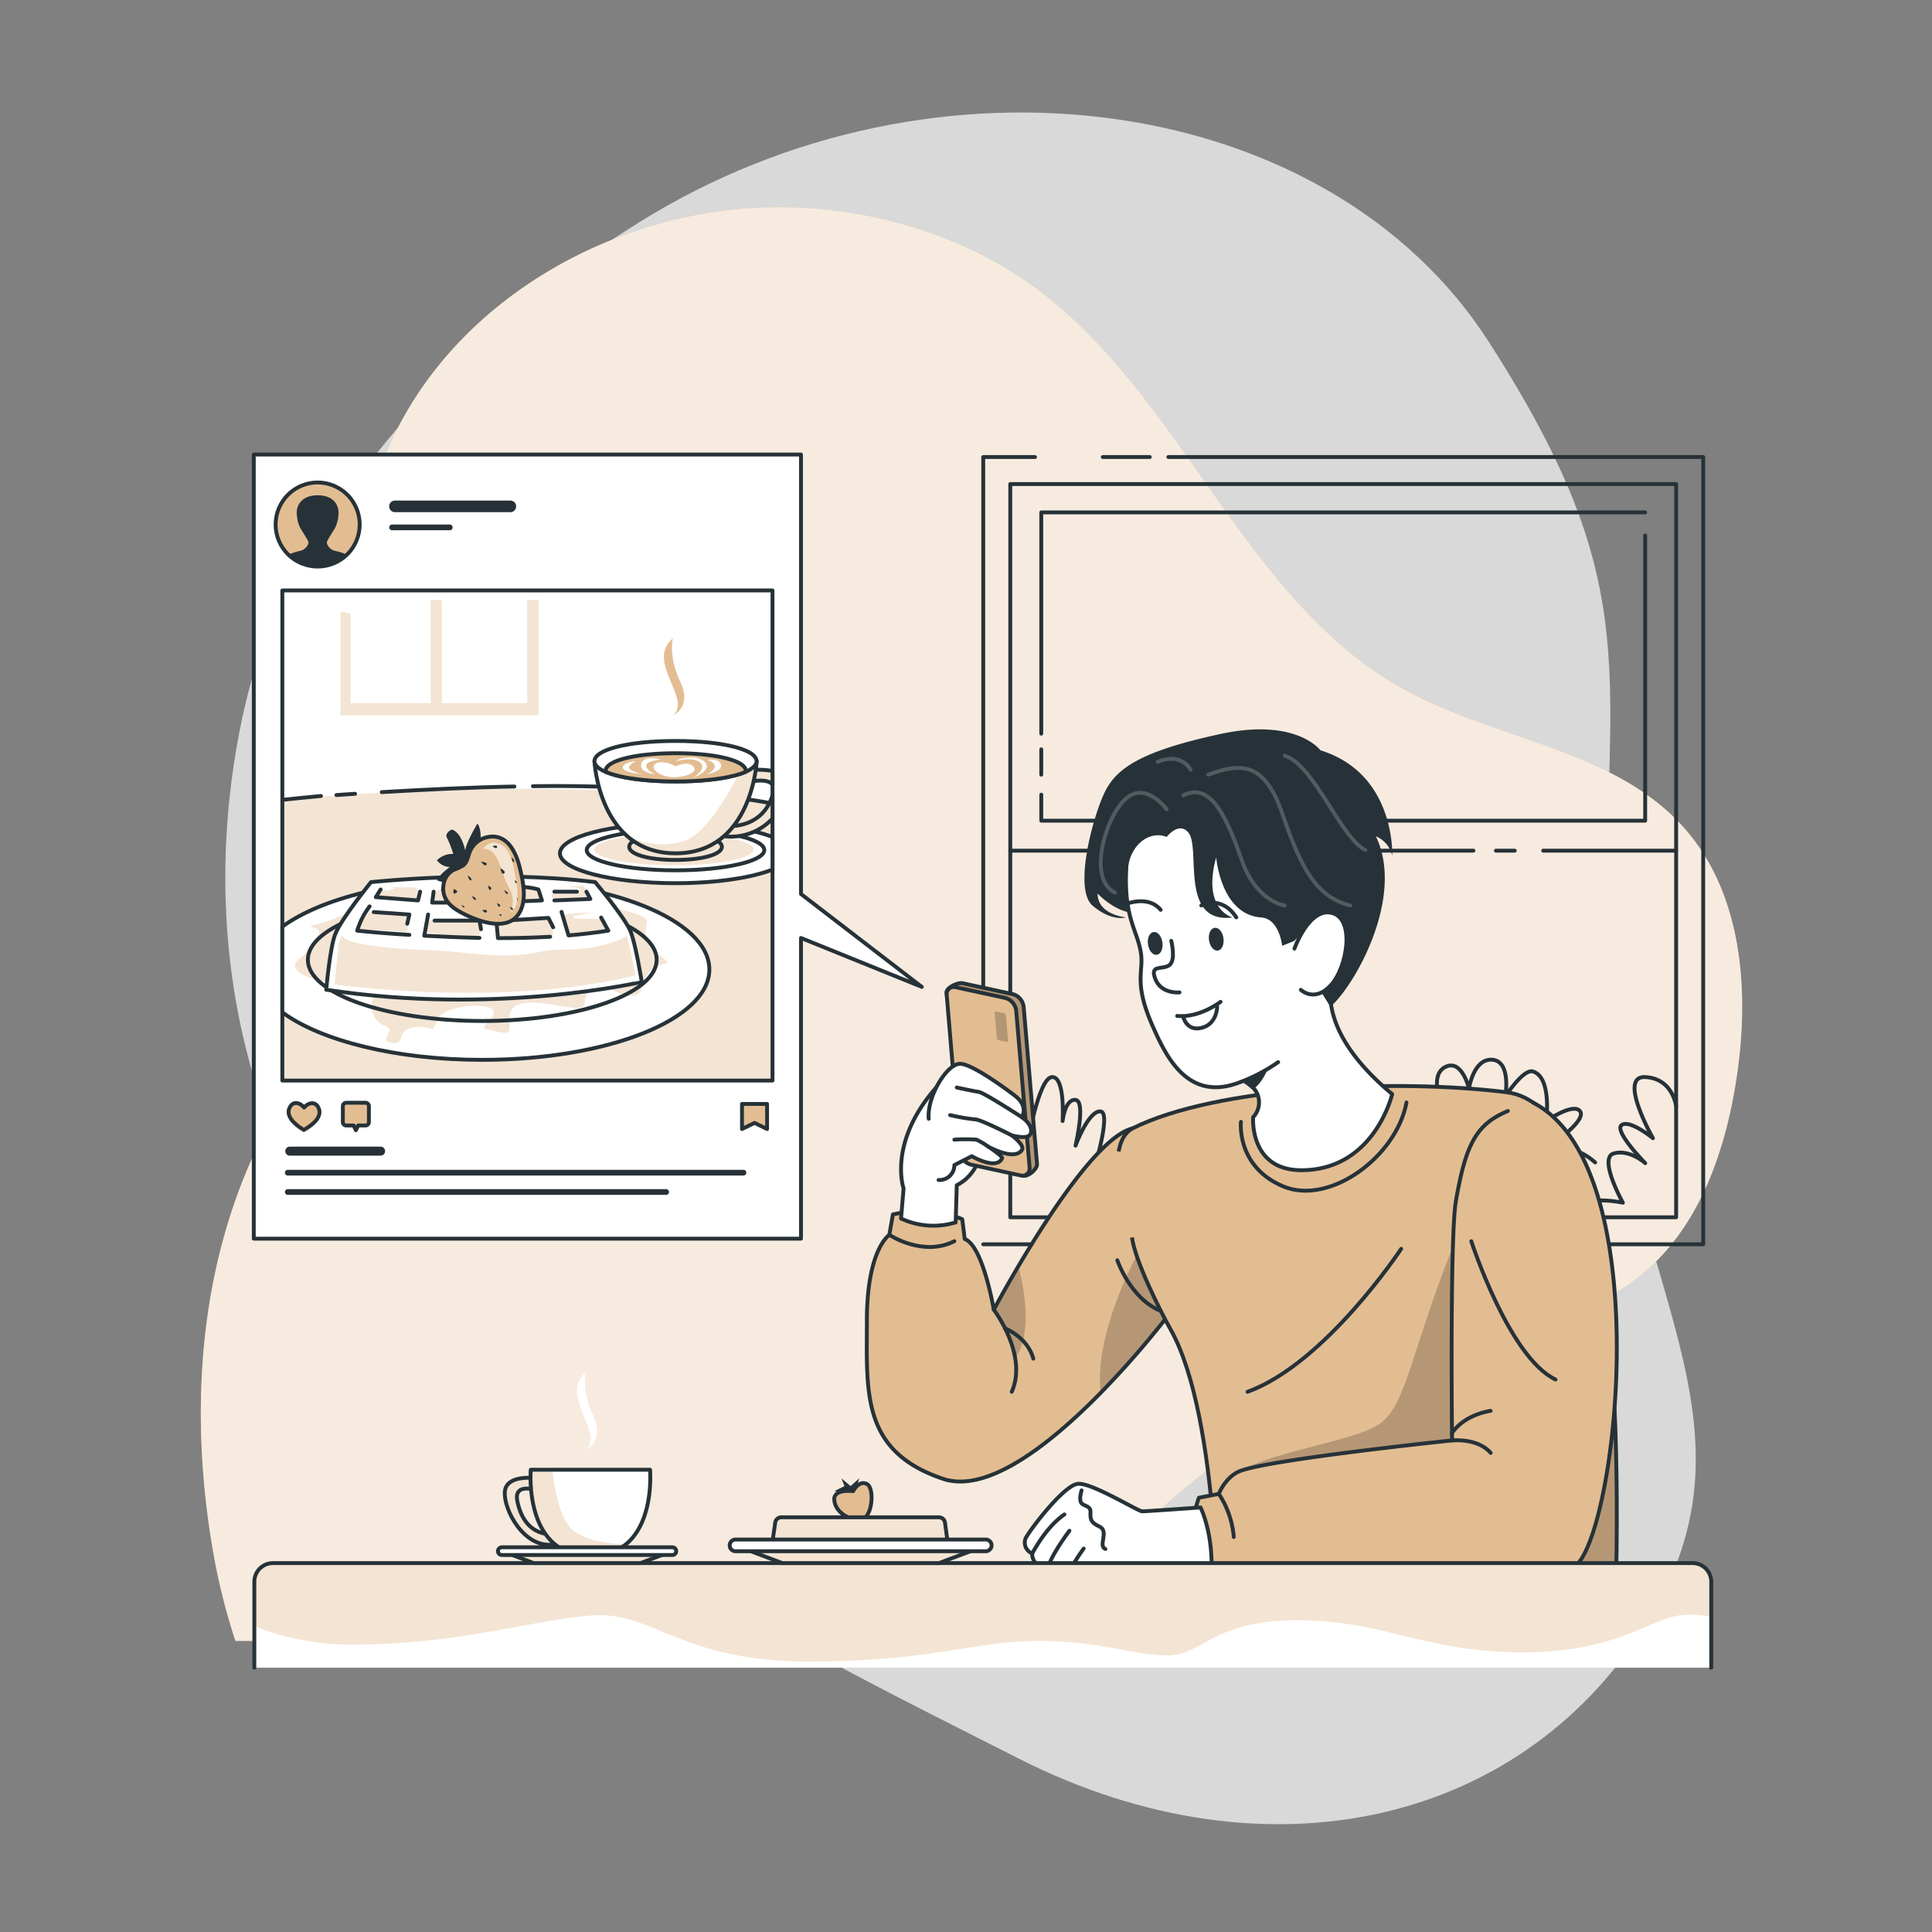 <svg xmlns="http://www.w3.org/2000/svg" xmlns:xlink="http://www.w3.org/1999/xlink" viewBox="0 0 500 500"><rect x="0" y="0" width="500" height="500" fill="#808080" stroke="none"/><defs><clipPath id="freepik--clip-path--inject-42"><rect x="73.07" y="152.8" width="126.85" height="126.85" style="fill:#fff;stroke:#263238;stroke-linecap:round;stroke-linejoin:round"></rect></clipPath><clipPath id="freepik--clip-path-2--inject-42"><path d="M199.92,203.11v-3.6a24.82,24.82,0,0,0-6.34-.18L192,202.8S198.41,200.84,199.92,203.11Z" style="fill:#fff;stroke:#263238;stroke-linecap:round;stroke-linejoin:round"></path></clipPath><clipPath id="freepik--clip-path-3--inject-42"><path d="M199.92,205.85c-2.9,9.28-12.57,7.89-12.57,7.89v2.67a14.66,14.66,0,0,0,12.57-4.58Z" style="fill:#fff;stroke:#263238;stroke-linecap:round;stroke-linejoin:round"></path></clipPath><clipPath id="freepik--clip-path-4--inject-42"><path d="M153.84,197s1.16,23.84,21,23.84,21-23.84,21-23.84Z" style="fill:#fff;stroke:#263238;stroke-linecap:round;stroke-linejoin:round"></path></clipPath><clipPath id="freepik--clip-path-5--inject-42"><path d="M303.47,338.93a236.9,236.9,0,0,1-18.61,21.53c-12.65,12.91-29.14,26.14-40.73,22.28-21.36-7.12-19.78-22.55-19.78-41s5.8-22.14,5.8-22.14l.93-5.3c10.48-2.35,17.95,1.24,17.95,1.24l.64,5.12c4.75,1.73,7.52,18.3,7.52,18.3s2.52-4.77,6.36-11.26c7.83-13.25,21.13-33.72,29.59-35.68l7.46,33.89Z" style="fill:#E3BD92;stroke:#263238;stroke-linecap:round;stroke-linejoin:round"></path></clipPath><clipPath id="freepik--clip-path-6--inject-42"><path d="M253.22,300.41l11.61,3.86c1.23.31,3.66-1.74,3.55-3l-3.45-40.59a3.87,3.87,0,0,0-2.89-3.42l-12.86-2.79c-1.23-.32-4.32,1.15-4.22,2.41L250.33,297A3.87,3.87,0,0,0,253.22,300.41Z" style="fill:#E3BD92;stroke:#263238;stroke-linecap:round;stroke-linejoin:round"></path></clipPath><clipPath id="freepik--clip-path-7--inject-42"><path d="M289.5,298c.53-2.94,1.72-5,3.64-6,21.76-10.85,68.2-12.91,96.81-9.32,26.4,3.32,30.45,75.79,27.77,142.92H315.25s.64-58.48-12.29-81.52c-2.86-5.08-9.25-17.91-10-23.82" style="fill:#E3BD92"></path></clipPath><clipPath id="freepik--clip-path-8--inject-42"><path d="M442.87,431.59V409.36a4.83,4.83,0,0,0-4.83-4.83H70.65a4.83,4.83,0,0,0-4.83,4.83v22.23" style="fill:#fff;stroke:#263238;stroke-linecap:round;stroke-linejoin:round"></path></clipPath><clipPath id="freepik--clip-path-9--inject-42"><path d="M245.32,399.65h-45.5l.81-5.61a1.58,1.58,0,0,1,1.57-1.36H243a1.58,1.58,0,0,1,1.56,1.36Z" style="fill:#fff;stroke:#263238;stroke-linecap:round;stroke-linejoin:round"></path></clipPath><clipPath id="freepik--clip-path-10--inject-42"><polygon points="242.99 404.53 202.47 404.53 192.47 400.77 252.99 400.77 242.99 404.53" style="fill:#fff;stroke:#263238;stroke-linecap:round;stroke-linejoin:round"></polygon></clipPath><clipPath id="freepik--clip-path-11--inject-42"><path d="M138.82,382.57s-7.78-1.15-8.17,3.47,5.08,15.09,13,13.61V397s-7.69,1.45-9.75-8.42C132.71,383.1,140,386,140,386Z" style="fill:#fff;stroke:#263238;stroke-linecap:round;stroke-linejoin:round"></path></clipPath><clipPath id="freepik--clip-path-12--inject-42"><path d="M162,399.65h0a14,14,0,0,1-9.2,3c-17.4,0-15.43-22.29-15.43-22.29h30.86S169.4,393.57,162,399.65Z" style="fill:#fff;stroke:#263238;stroke-linecap:round;stroke-linejoin:round"></path></clipPath><clipPath id="freepik--clip-path-13--inject-42"><polygon points="165.74 404.53 138.13 404.53 131.32 401.97 172.56 401.97 165.74 404.53" style="fill:#fff;stroke:#263238;stroke-linecap:round;stroke-linejoin:round"></polygon></clipPath></defs><g id="freepik--background-simple--inject-42"><path d="M67.93,167.09s-27.88,72,11.3,144.5S199.11,422.39,263.7,455.14s131.66,16.8,163.53-36.84-11.84-91.93-11.9-168.42,11.45-96.74-30-161.36-143.06-78.93-219.9-31S67.93,167.09,67.93,167.09Z" style="fill:#fff;opacity:0.7"></path><path d="M60.93,424.67H272.14c.86-1.36,1.72-2.72,2.6-4.05,22.72-34.59,59.09-59.24,98.83-70.81,17.8-5.18,37.08-8.27,51.38-20.06,14.72-12.13,21.48-31.49,24.4-50.34,3.55-22.83,1.63-48.41-13.86-65.54-18.19-20.12-48.67-22.37-72.37-35.56-40.79-22.69-56.61-74.39-93.71-102.71C246,57.72,214.31,50.79,186,54.71c-40.19,5.57-78,32.5-89.36,72a99.81,99.81,0,0,0-3.44,35.41c1.82,23.55,6.89,47.41,2.11,70.54-5.27,25.49-21.86,47-31.77,71.09-12.33,30-14,63.6-8.76,95.58A165,165,0,0,0,60.93,424.67Z" style="fill:#E3BD92"></path><path d="M60.93,424.67H272.14c.86-1.36,1.72-2.72,2.6-4.05,22.72-34.59,59.09-59.24,98.83-70.81,17.8-5.18,37.08-8.27,51.38-20.06,14.72-12.13,21.48-31.49,24.4-50.34,3.55-22.83,1.63-48.41-13.86-65.54-18.19-20.12-48.67-22.37-72.37-35.56-40.79-22.69-56.61-74.39-93.71-102.71C246,57.72,214.31,50.79,186,54.71c-40.19,5.57-78,32.5-89.36,72a99.81,99.81,0,0,0-3.44,35.41c1.82,23.55,6.89,47.41,2.11,70.54-5.27,25.49-21.86,47-31.77,71.09-12.33,30-14,63.6-8.76,95.58A165,165,0,0,0,60.93,424.67Z" style="fill:#fff;opacity:0.7"></path></g><g id="freepik--Window--inject-42"><polyline points="254.46 276.03 254.46 118.28 267.87 118.28" style="fill:none;stroke:#263238;stroke-linecap:round;stroke-linejoin:round"></polyline><line x1="254.46" y1="301.83" x2="254.46" y2="296.07" style="fill:none;stroke:#263238;stroke-linecap:round;stroke-linejoin:round"></line><polyline points="302.37 118.28 440.79 118.28 440.79 322.02 254.46 322.02" style="fill:none;stroke:#263238;stroke-linecap:round;stroke-linejoin:round"></polyline><line x1="285.4" y1="118.28" x2="297.56" y2="118.28" style="fill:none;stroke:#263238;stroke-linecap:round;stroke-linejoin:round"></line><rect x="261.46" y="125.27" width="172.32" height="189.76" style="fill:none;stroke:#263238;stroke-linecap:round;stroke-linejoin:round"></rect><polyline points="425.77 138.59 425.77 212.39 269.48 212.39 269.48 205.66" style="fill:none;stroke:#263238;stroke-linecap:round;stroke-linejoin:round"></polyline><polyline points="269.48 189.87 269.48 132.6 425.77 132.6" style="fill:none;stroke:#263238;stroke-linecap:round;stroke-linejoin:round"></polyline><line x1="269.48" y1="200.48" x2="269.48" y2="193.93" style="fill:none;stroke:#263238;stroke-linecap:round;stroke-linejoin:round"></line><line x1="399.38" y1="220.15" x2="433.78" y2="220.15" style="fill:none;stroke:#263238;stroke-linecap:round;stroke-linejoin:round"></line><line x1="387.14" y1="220.15" x2="392.01" y2="220.15" style="fill:none;stroke:#263238;stroke-linecap:round;stroke-linejoin:round"></line><line x1="261.46" y1="220.15" x2="381.33" y2="220.15" style="fill:none;stroke:#263238;stroke-linecap:round;stroke-linejoin:round"></line><polyline points="338.96 212.39 338.96 208.84 353.37 208.84 353.37 210.86 347.63 210.86 347.63 212.39" style="fill:none;stroke:#263238;stroke-linecap:round;stroke-linejoin:round"></polyline><path d="M261.76,283.74s2.39,1.81,4.07,12.76c0,0,2.89-17.48,6.4-17.75S275,290.12,275,290.12s.59-5.74,3.34-5.47,0,11.85,0,11.85,3.29-9,6.42-8.88S282.7,304,282.7,304s8-5.8,11.26-3-1.8,10-1.8,10,11.49-2.49,13.27,4.25" style="fill:none;stroke:#263238;stroke-linecap:round;stroke-linejoin:round"></path><path d="M305.43,308.74s5-3.28,8.95-1.75c0,0-2.51-3.81,0-6.15S320.1,307,320.1,307s.36-14.21,5.37-13.49,0,13.49,0,13.49,8.94-7.93,11.09-5.16-1.43,6.91-1.43,6.91,5.36-1.71,9.3,2.29c0,0,6-6.12,12.66-7,0,0-4.43-12.86-2.29-15.45s6.05,11.22,6.05,11.22,1.71-9,7.3-9.68c0,0-4.66-2.53-3.28-6.38s7.82.91,7.82.91-2.64-6.76,1.54-8.62,5.94,5.66,5.94,5.66,1.16-7.87,6.08-7.44,3.33,9.49,3.33,9.49,4.64-7.19,7.12-6.46c5,1.47,3.46,12.84,3.46,12.84s6.93-4.82,8.72-2.6c1.93,2.39-7.21,8.55-7.21,8.55s6.88.77,11.16,4.77" style="fill:none;stroke:#263238;stroke-linecap:round;stroke-linejoin:round"></path><path d="M433.78,286.34s-.79-7.22-8-7.59,2,15.82,2,15.82-6-4.92-8.1-3.41,6.11,9.87,6.11,9.87-4-3.66-8.13-2.52S420,311.26,420,311.26a29.78,29.78,0,0,0-18.35,2.14" style="fill:none;stroke:#263238;stroke-linecap:round;stroke-linejoin:round"></path></g><g id="freepik--Screen--inject-42"><polygon points="238.57 255.41 207.3 231.37 207.3 117.64 65.68 117.64 65.68 320.56 207.3 320.56 207.3 242.75 238.57 255.41" style="fill:#fff;stroke:#263238;stroke-linecap:round;stroke-linejoin:round"></polygon><rect x="73.07" y="152.8" width="126.85" height="126.85" style="fill:#fff"></rect><g style="clip-path:url(#freepik--clip-path--inject-42)"><path d="M199.92,207.93v71.72H73.07V207c14-1.19,33.94-2.71,54-2.83C170.75,203.92,190.24,206.89,199.92,207.93Z" style="fill:#E3BD92;opacity:0.4"></path><path d="M183.67,205.55c5.44.63,10.86,1.41,16.25,2.38" style="fill:none;stroke:#263238;stroke-linecap:round;stroke-linejoin:round"></path><path d="M137.91,203.47a379.13,379.13,0,0,1,41,1.58" style="fill:none;stroke:#263238;stroke-linecap:round;stroke-linejoin:round"></path><path d="M98.8,205c11.43-.67,22.88-1.23,34.33-1.45" style="fill:none;stroke:#263238;stroke-linecap:round;stroke-linejoin:round"></path><path d="M87.07,205.76q2.42-.18,4.83-.33" style="fill:none;stroke:#263238;stroke-linecap:round;stroke-linejoin:round"></path><path d="M73.07,207c3.34-.38,6.68-.67,10-1" style="fill:none;stroke:#263238;stroke-linecap:round;stroke-linejoin:round"></path><polygon points="88.11 158.3 88.11 185.12 139.37 185.12 139.37 155.3 136.44 155.3 136.44 181.98 114.34 181.98 114.34 155.3 111.47 155.3 111.47 181.98 90.72 181.98 90.72 158.82 88.11 158.3" style="fill:#E3BD92;opacity:0.4"></polygon></g><rect x="73.07" y="152.8" width="126.85" height="126.85" style="fill:none;stroke:#263238;stroke-linecap:round;stroke-linejoin:round"></rect><path d="M132.08,129.55H102.21a1.49,1.49,0,0,0,0,3h29.87a1.49,1.49,0,0,0,0-3Z" style="fill:#263238"></path><path d="M116.4,135.75H101.47a.74.74,0,1,0,0,1.48H116.4a.74.74,0,1,0,0-1.48Z" style="fill:#263238"></path><path d="M124.81,227.53c-22.37,0-41.81,5-51.74,12.29V262c9.93,7.32,29.37,12.29,51.74,12.29,32.46,0,58.77-10.47,58.77-23.39S157.27,227.53,124.81,227.53Z" style="fill:#fff;stroke:#263238;stroke-linecap:round;stroke-linejoin:round"></path><path d="M90.17,236c-7,3.94-12,3.22-8.73,4.14s-.93,5.73-4.19,8.2,2.56,5.73,9.31,5.73,11.2,1.66,10.16,4a5.36,5.36,0,0,0,2.83,7.38c3.52,1.39-2.06,3.77,1.78,4.44s1-3.28,5.7-4,4.88,2.09,6-1.74,12.48-4.77,14.38-2.91-4.07,4.65-1.43,5.12,5.88,1.94,5.89-.24-1.16-6.3,4.88-6.64,14.27,3.14,14.58,0,2.43-5.92,6.05-3.83,8.22,3.26,8.69,0a7.43,7.43,0,0,1,5.81-6.23c2.79-.52-2.38-1.59-4.33-6.17s3.17-5.09-5-7.39-15.09,1.84-22.9-.12S99.59,230.77,90.17,236Z" style="fill:#E3BD92;opacity:0.4"></path><ellipse cx="124.81" cy="248.38" rx="45.14" ry="15.85" style="fill:none;stroke:#263238;stroke-linecap:round;stroke-linejoin:round"></ellipse><path d="M84.42,256.14s1-11.11,2.35-14.42c1.56-3.95,9.25-13.43,9.25-13.43s31.32-3.31,58,0c0,0,7.44,8.86,9.07,12.53,1.35,3,3,13.3,3,13.3S128.52,262.88,84.42,256.14Z" style="fill:#fff;stroke:#263238;stroke-linecap:round;stroke-linejoin:round"></path><path d="M88.54,242.09c.81,2.39,13.26,3.52,22,3.8s16.28,1.84,23.14,1.28,6.29-1.42,13.26-1.42,14.31-2.4,15.24-3.66a97.86,97.86,0,0,1,2.21,10.31s-28.26,8.34-77.81,2.4c0,0,.7-6.5.93-9.05A7.77,7.77,0,0,1,88.54,242.09Z" style="fill:#E3BD92;opacity:0.4"></path><path d="M100.81,230.36a11.38,11.38,0,0,1,1.3-.43,1.9,1.9,0,0,0-1.35-.31h5.46a3.22,3.22,0,0,1,1.6.28,2,2,0,0,1,.21,2.72,2.11,2.11,0,0,1-1.73.37c-2.77-.22-5.54-.55-8.29-1-.2,0-.42-.09-.5-.27-.22-.49.5-1.36,1-1.45.69-.12,1.34.22,2,.17A1.52,1.52,0,0,0,100.81,230.36Z" style="fill:#E3BD92;opacity:0.4"></path><path d="M95.61,236.16a2.15,2.15,0,0,0-.59.61A12.81,12.81,0,0,0,93.14,240a.48.48,0,0,0,0,.35.51.51,0,0,0,.3.19,9.36,9.36,0,0,0,2.7.15,66.9,66.9,0,0,1,8.24.52,1.18,1.18,0,0,0,.87-.16c.31-.27.24-.76.21-1.17a3.39,3.39,0,0,1,.3-1.57,1.63,1.63,0,0,0,.27-.94c-.1-.58-.85-.74-1.44-.77l-5-.27C98.52,236.26,96.55,235.62,95.61,236.16Z" style="fill:#E3BD92;opacity:0.4"></path><path d="M112.66,230.89a5.19,5.19,0,0,1,2.69-1,22.26,22.26,0,0,1,7.28-.23c-.26,1.13.36,2.51-.41,3.37a2.55,2.55,0,0,1-1.76.63,28.62,28.62,0,0,1-6.34-.2c-.49-.07-1.65,0-2-.45S112.21,231.3,112.66,230.89Z" style="fill:#E3BD92;opacity:0.4"></path><path d="M110.2,239.1c.52-1,1.84-1.12,3-1.12,3.41,0,6.82.13,10.23.28a1,1,0,0,1,.8.29,1.11,1.11,0,0,1,.13.48c0,.52.06,1,0,1.56a1.78,1.78,0,0,1-.6,1.55,1.75,1.75,0,0,1-.63.18,28.72,28.72,0,0,1-8.52-.44c-1.23-.19-2.5-.27-3.71-.45C109.86,241.26,109.75,239.93,110.2,239.1Z" style="fill:#E3BD92;opacity:0.4"></path><path d="M126.76,231.37c.09-.71.27-1.54.92-1.82a2.2,2.2,0,0,1,.92-.1l6,.27a20.33,20.33,0,0,1,3,.3,2.87,2.87,0,0,1,1.35.58,3.35,3.35,0,0,1,.77,2.46c0,.4-7.8.42-8.53.39s-1.38-.14-2-.12c-.44,0-.82.21-1.23.25C126.68,233.7,126.65,232.3,126.76,231.37Z" style="fill:#E3BD92;opacity:0.4"></path><path d="M143.14,241.48c0-.36-.11-.72-.16-1.09a3.25,3.25,0,0,0-.69-1.85,3.13,3.13,0,0,0-2.07-.72,26.67,26.67,0,0,0-8.85.77,4,4,0,0,1-2.11.18,1.43,1.43,0,0,1-.63-.39v0c.1,1.28.19,2.56.28,3.84.75.09,1.51.12,2.26.14l6.18.22a17.42,17.42,0,0,0,1.77,0c.92-.05,1.84-.23,2.76-.21.49,0,1.14,0,1.27-.5A1.24,1.24,0,0,0,143.14,241.48Z" style="fill:#E3BD92;opacity:0.4"></path><path d="M149.67,230.62c.18,0,.42,0,.43-.22a.25.25,0,0,0,0-.17c-.29-.52-1-.6-1.59-.63l-1.4,0a17.87,17.87,0,0,1,3.57-.36.54.54,0,0,1,.35.08.6.6,0,0,1,.19.27l1.17,2.61a.43.43,0,0,1,0,.33c0,.13-.2.17-.33.2a33.65,33.65,0,0,1-6.95.42,2.36,2.36,0,0,1-2.11-.74,1.14,1.14,0,0,1,.29-1.71c.78-.36,2.21-.07,3.06-.06Z" style="fill:#E3BD92;opacity:0.4"></path><path d="M153,236.33l-4.56.73a.44.44,0,0,0,.22.53,1.23,1.23,0,0,0,.63.12l6.24.11a.62.62,0,0,1,.33.08.47.47,0,0,1,.15.24c.29.7.54,1.42.76,2.14a1.32,1.32,0,0,1,.08.65c-.12.5-.72.68-1.23.76a44.43,44.43,0,0,1-7.11.29,1.88,1.88,0,0,1-1.18-.29,1.69,1.69,0,0,1-.42-.67c-.39-.94-1.65-4-.21-4.37A28.83,28.83,0,0,1,153,236.33Z" style="fill:#E3BD92;opacity:0.4"></path><path d="M105.94,241.94c-4.5-.28-9-.62-13.49-1.09a19.93,19.93,0,0,1,3.21-6.28" style="fill:none;stroke:#263238;stroke-linecap:round;stroke-linejoin:round"></path><path d="M124.09,242.72c-4.77-.1-9.53-.31-14.29-.56l1-5.48" style="fill:none;stroke:#263238;stroke-linecap:round;stroke-linejoin:round"></path><path d="M142.38,242.43c-4.5.26-9,.36-13.51.35l-.52-5.61" style="fill:none;stroke:#263238;stroke-linecap:round;stroke-linejoin:round"></path><path d="M155.57,237.46l1.86,3.39q-5.13.79-10.29,1.24L145.33,236" style="fill:none;stroke:#263238;stroke-linecap:round;stroke-linejoin:round"></path><polyline points="122.77 231.42 122.77 233.59 111.84 233.59 112.22 230.76" style="fill:none;stroke:#263238;stroke-linecap:round;stroke-linejoin:round"></polyline><polyline points="108.73 230.76 108.19 233.03 97.26 232.18 98.5 230.2" style="fill:none;stroke:#263238;stroke-linecap:round;stroke-linejoin:round"></polyline><polyline points="96.72 236.04 105.94 236.68 105.4 239.06" style="fill:none;stroke:#263238;stroke-linecap:round;stroke-linejoin:round"></polyline><polyline points="112.46 238.25 124.09 238.25 124.48 240.47" style="fill:none;stroke:#263238;stroke-linecap:round;stroke-linejoin:round"></polyline><polyline points="130.45 238.25 141.92 237.55 143.16 239.98" style="fill:none;stroke:#263238;stroke-linecap:round;stroke-linejoin:round"></polyline><path d="M127,230.76v2.83l13.26-.56-.93-2.83s-3.49-1.23-10.54-.57" style="fill:none;stroke:#263238;stroke-linecap:round;stroke-linejoin:round"></path><polyline points="143.47 233.03 152.78 232.65 151.77 230.76" style="fill:none;stroke:#263238;stroke-linecap:round;stroke-linejoin:round"></polyline><line x1="143.47" y1="230.76" x2="149.32" y2="230.76" style="fill:none;stroke:#263238;stroke-linecap:round;stroke-linejoin:round"></line><path d="M114.63,230.2a51.84,51.84,0,0,1,8.14-.76" style="fill:none;stroke:#263238;stroke-linecap:round;stroke-linejoin:round"></path><path d="M128.63,238.38l-.28-1.24A1.08,1.08,0,0,0,128.63,238.38Z" style="fill:none;opacity:0.4"></path><path d="M124.09,220.14s1-5-.54-7c0,0-3,5-3.15,7,0,0-.87-4.65-3.46-5.46,0,0-1.54.62-1.42,1.82A27.48,27.48,0,0,1,117.3,221a5.66,5.66,0,0,0-4.22,1.63,4.21,4.21,0,0,0,3.37,1.74s-2.67,1.81-3.37,3.46c0,0,4.3,1.77,8-.26S124.09,220.14,124.09,220.14Z" style="fill:#263238"></path><path d="M121.76,220.07a6.27,6.27,0,0,1,3.93-3.31c5.35-1.47,7.81,3.57,8.86,7.92.84,3.5,1.81,8.1-.06,11.43-3.09,5.5-11.45,2.11-15.55-.18-2.69-1.5-4.67-3.62-4.15-7a5.11,5.11,0,0,1,2.64-3.81,13.54,13.54,0,0,0,2.46-1.16C121.08,223,121.12,221.36,121.76,220.07Z" style="fill:#E3BD92;stroke:#263238;stroke-linecap:round;stroke-linejoin:round"></path><path d="M125.46,219.68c2.19.15,3.28,2,4.52,5.89s2.72,5.1,2.72,7.55S132,236,132,236s2.79-.26,1.66-7.53-2.43-9.76-5-10.23a3.11,3.11,0,0,0-3.5,1.32" style="fill:#fff;opacity:0.6"></path><path d="M117.46,230.06s1.51.55.5,1.1S117.46,230.06,117.46,230.06Z" style="fill:#263238"></path><path d="M121,226.54s1.32.76.93,1.25S121,226.54,121,226.54Z" style="fill:#263238"></path><path d="M124.48,223s1.9.16,1.43.78S124.48,223,124.48,223Z" style="fill:#263238"></path><path d="M127.46,219s1.25-.5,1.17.23S127.46,219,127.46,219Z" style="fill:#263238"></path><path d="M129.53,224.68s1.65.89.92,1.36S129.53,224.68,129.53,224.68Z" style="fill:#263238"></path><path d="M126.3,229.2s1.24.44.73,1S126.3,229.2,126.3,229.2Z" style="fill:#263238"></path><path d="M122.11,231.9s1.36.46,1,.92S122.11,231.9,122.11,231.9Z" style="fill:#263238"></path><path d="M124.81,235.54s1.48-.31,1.17.41S124.81,235.54,124.81,235.54Z" style="fill:#263238"></path><path d="M128.63,233.72s1.2.46.73.85S128.63,233.72,128.63,233.72Z" style="fill:#263238"></path><path d="M130.45,230.38s1.28.55.93.93S130.45,230.38,130.45,230.38Z" style="fill:#263238"></path><path d="M133.23,227.77s.82.53.43.74S133.23,227.77,133.23,227.77Z" style="fill:#263238"></path><path d="M131.92,234.64s1.09.44.81.83S131.92,234.64,131.92,234.64Z" style="fill:#263238"></path><path d="M133.77,232.18s.29.76.16.94S133.77,232.18,133.77,232.18Z" style="fill:#263238"></path><path d="M129.05,236.68s.89-.14.78.25S129.05,236.68,129.05,236.68Z" style="fill:#263238"></path><path d="M119.44,234.18s1.08.46.73.66S119.44,234.18,119.44,234.18Z" style="fill:#263238"></path><path d="M132.35,221.89s1,.61.66,1.12S132.35,221.89,132.35,221.89Z" style="fill:#263238"></path><path d="M199.92,224.89v-8.27c-5.34-2.12-14.6-3.52-25.1-3.52-16.52,0-29.91,3.46-29.91,7.74s13.39,7.73,29.91,7.73c10.52,0,19.77-1.41,25.1-3.53v-.15Z" style="fill:#fff;stroke:#263238;stroke-linecap:round;stroke-linejoin:round"></path><path d="M195,219.85c0,2.26-9.22,4.1-20.6,4.1s-20.6-1.84-20.6-4.1,9.23-4.09,20.6-4.09S195,217.59,195,219.85Z" style="fill:#E3BD92;opacity:0.4"></path><ellipse cx="174.82" cy="220" rx="22.98" ry="5.24" style="fill:none;stroke:#263238;stroke-linecap:round;stroke-linejoin:round"></ellipse><path d="M186.83,219.15c0,1.88-4.74,3.4-12,3.4s-12-1.52-12-3.4,4.75-3.39,12-3.39S186.83,217.28,186.83,219.15Z" style="fill:none;stroke:#263238;stroke-linecap:round;stroke-linejoin:round"></path><path d="M199.92,203.11v-3.6a24.82,24.82,0,0,0-6.34-.18L192,202.8S198.41,200.84,199.92,203.11Z" style="fill:#fff"></path><g style="clip-path:url(#freepik--clip-path-2--inject-42)"><path d="M199.92,203.11v-3.6a24.82,24.82,0,0,0-6.34-.18L192,202.8S198.41,200.84,199.92,203.11Z" style="fill:#E3BD92;opacity:0.4"></path></g><path d="M199.92,203.11v-3.6a24.82,24.82,0,0,0-6.34-.18L192,202.8S198.41,200.84,199.92,203.11Z" style="fill:none;stroke:#263238;stroke-linecap:round;stroke-linejoin:round"></path><path d="M199.92,205.85c-2.9,9.28-12.57,7.89-12.57,7.89v2.67a14.66,14.66,0,0,0,12.57-4.58Z" style="fill:#fff"></path><g style="clip-path:url(#freepik--clip-path-3--inject-42)"><path d="M199.92,205.85c-2.9,9.28-12.57,7.89-12.57,7.89v2.67a14.66,14.66,0,0,0,12.57-4.58Z" style="fill:#E3BD92;opacity:0.4"></path></g><path d="M199.92,205.85c-2.9,9.28-12.57,7.89-12.57,7.89v2.67a14.66,14.66,0,0,0,12.57-4.58Z" style="fill:none;stroke:#263238;stroke-linecap:round;stroke-linejoin:round"></path><path d="M153.84,197s1.16,23.84,21,23.84,21-23.84,21-23.84Z" style="fill:#fff"></path><g style="clip-path:url(#freepik--clip-path-4--inject-42)"><path d="M195.8,197s-1.16,23.84-21,23.84a18.33,18.33,0,0,1-12.31-4.27l.29-.07a19.34,19.34,0,0,0,14.29,1.14c7-2.28,14.42-17.85,15.69-20.64Z" style="fill:#E3BD92;opacity:0.4"></path></g><path d="M153.84,197s1.16,23.84,21,23.84,21-23.84,21-23.84Z" style="fill:none;stroke:#263238;stroke-linecap:round;stroke-linejoin:round"></path><path d="M195.8,197c0,1-1,1.95-2.85,2.75-3.45,1.49-9.86,2.49-18.13,2.49s-14.68-1-18.13-2.49c-1.85-.8-2.85-1.75-2.85-2.75,0-2.9,8.29-5.24,21-5.24S195.8,194.1,195.8,197Z" style="fill:#fff;stroke:#263238;stroke-linecap:round;stroke-linejoin:round"></path><path d="M193,199.48a1.24,1.24,0,0,1,0,.27c-3.45,1.49-9.86,2.49-18.13,2.49s-14.68-1-18.13-2.49a1.24,1.24,0,0,1,0-.27c0-2.51,7.17-4.54,18.16-4.54S193,197,193,199.48Z" style="fill:#E3BD92;stroke:#263238;stroke-linecap:round;stroke-linejoin:round"></path><path d="M174.82,198.34s3.06-1.54,4.59,0-2.17,2.86-5.24,2.81-5.88-2-4.79-3.26S173.73,197.54,174.82,198.34Z" style="fill:#fff"></path><path d="M175.06,197s4.11-1.32,6.09.31-1.64,3.9-1.64,3.9,4.86-1.8,3-3.9S175.46,196.11,175.06,197Z" style="fill:#fff"></path><path d="M183,196.65s4.52,1.26,0,3.72c0,0,4.13-.8,3.59-2.53S183,196.65,183,196.65Z" style="fill:#fff"></path><path d="M169.52,200.37s-2.42-1-2.27-2.28,3.86-1.52,3.86-1.52-4.5-1.3-5.15,1.07S169.52,200.37,169.52,200.37Z" style="fill:#fff"></path><path d="M166.16,200.37s-3.15-.8-3.36-1.59,1.68-1.78,1.68-1.78-3.11.22-3.31,1.57S166.16,200.37,166.16,200.37Z" style="fill:#fff"></path><path d="M174.13,165.21c-7.18,6.06,5.19,15.82,0,19.91,0,0,5.08-2,1.92-8.7S174.13,165.21,174.13,165.21Z" style="fill:#E3BD92"></path><circle cx="82.21" cy="135.75" r="10.88" transform="translate(-74.67 159.75) rotate(-67.5)" style="fill:#E3BD92;stroke:#263238;stroke-linecap:round;stroke-linejoin:round"></circle><path d="M86.66,142.54c-.66,0-2.58-1.45-1.92-2.64s1.92-3.16,1.92-3.16a8.56,8.56,0,0,0,.92-3.56c.27-1.85-.79-5-5.37-5s-5.64,3.16-5.38,5a8.47,8.47,0,0,0,.93,3.56s1.26,2,1.92,3.16-1.27,2.64-1.92,2.64a17.46,17.46,0,0,0-3.13,1s4.38,3.08,7.58,3.08,7.57-3.08,7.57-3.08A17.31,17.31,0,0,0,86.66,142.54Z" style="fill:#263238"></path><path d="M82.3,286.45c-.9-1.51-2.67-1-3.6.19-.89-1.18-2.64-1.78-3.58-.29-1.59,2.5,1.58,4.88,3.08,5.81l.42.27.44-.26C80.58,291.28,83.81,289,82.3,286.45Z" style="fill:#E3BD92;stroke:#263238;stroke-linecap:round;stroke-linejoin:round"></path><polygon points="198.52 292.19 195.28 290.6 192.03 292.19 192.03 285.7 198.52 285.7 198.52 292.19" style="fill:#E3BD92;stroke:#263238;stroke-linecap:round;stroke-linejoin:round"></polygon><path d="M89.58,285.39h5a.89.89,0,0,1,.89.9v4.1a.89.89,0,0,1-.89.89h-1.9l-.58,1.22-.58-1.22h-1.9a.89.89,0,0,1-.89-.89v-4.1A.89.89,0,0,1,89.58,285.39Z" style="fill:#E3BD92;stroke:#263238;stroke-linecap:round;stroke-linejoin:round"></path><path d="M98.38,296.75H74.89a1.17,1.17,0,0,0,0,2.33H98.38a1.17,1.17,0,1,0,0-2.33Z" style="fill:#263238"></path><path d="M192.4,302.75H74.47a.74.74,0,1,0,0,1.48H192.4a.74.74,0,1,0,0-1.48Z" style="fill:#263238"></path><path d="M172.4,307.75H74.47a.74.74,0,1,0,0,1.48H172.4a.74.74,0,1,0,0-1.48Z" style="fill:#263238"></path></g><g id="freepik--Character--inject-42"><path d="M303.47,338.93a236.9,236.9,0,0,1-18.61,21.53c-12.65,12.91-29.14,26.14-40.73,22.28-21.36-7.12-19.78-22.55-19.78-41s5.8-22.14,5.8-22.14l.93-5.3c10.48-2.35,17.95,1.24,17.95,1.24l.64,5.12c4.75,1.73,7.52,18.3,7.52,18.3s2.52-4.77,6.36-11.26c7.83-13.25,21.13-33.72,29.59-35.68l7.46,33.89Z" style="fill:#E3BD92"></path><g style="clip-path:url(#freepik--clip-path-5--inject-42)"><path d="M303.47,338.93a236.9,236.9,0,0,1-18.61,21.53c-2-17.49,12.21-40.89,12.21-40.89l3.53,6.31Z" style="opacity:0.2"></path><path d="M262.75,351.62s-2.66-9.93-5.56-12.69c0,0,2.52-4.77,6.36-11.26C265.53,335.3,266.88,345.37,262.75,351.62Z" style="opacity:0.2"></path></g><path d="M303.47,338.93a236.9,236.9,0,0,1-18.61,21.53c-12.65,12.91-29.14,26.14-40.73,22.28-21.36-7.12-19.78-22.55-19.78-41s5.8-22.14,5.8-22.14l.93-5.3c10.48-2.35,17.95,1.24,17.95,1.24l.64,5.12c4.75,1.73,7.52,18.3,7.52,18.3s2.52-4.77,6.36-11.26c7.83-13.25,21.13-33.72,29.59-35.68l7.46,33.89Z" style="fill:none;stroke:#263238;stroke-linecap:round;stroke-linejoin:round"></path><path d="M245.89,277.35l-3.57,4.06c-12.63,14.34-8.47,26.16-8.47,26.16l-.66,7.78a19.75,19.75,0,0,0,14.14,1l.28-9.62S262.92,300.05,245.89,277.35Z" style="fill:#fff;stroke:#263238;stroke-linecap:round;stroke-linejoin:round"></path><path d="M253.22,300.41l11.61,3.86c1.23.31,3.66-1.74,3.55-3l-3.45-40.59a3.87,3.87,0,0,0-2.89-3.42l-12.86-2.79c-1.23-.32-4.32,1.15-4.22,2.41L250.33,297A3.87,3.87,0,0,0,253.22,300.41Z" style="fill:#E3BD92"></path><g style="clip-path:url(#freepik--clip-path-6--inject-42)"><path d="M253.22,300.41l11.61,3.86c1.23.31,3.66-1.74,3.55-3l-3.45-40.59a3.87,3.87,0,0,0-2.89-3.42l-12.86-2.79c-1.23-.32-4.32,1.15-4.22,2.41L250.33,297A3.87,3.87,0,0,0,253.22,300.41Z" style="fill-opacity:0.7;opacity:0.3"></path></g><path d="M253.22,300.41l11.61,3.86c1.23.31,3.66-1.74,3.55-3l-3.45-40.59a3.87,3.87,0,0,0-2.89-3.42l-12.86-2.79c-1.23-.32-4.32,1.15-4.22,2.41L250.33,297A3.87,3.87,0,0,0,253.22,300.41Z" style="fill:none;stroke:#263238;stroke-linecap:round;stroke-linejoin:round"></path><path d="M251.31,301.41l12.86,2.8a1.85,1.85,0,0,0,2.3-1.94L263,261.68a3.87,3.87,0,0,0-2.89-3.42l-12.87-2.79A1.83,1.83,0,0,0,245,257.4L248.42,298A3.87,3.87,0,0,0,251.31,301.41Z" style="fill:#E3BD92;stroke:#263238;stroke-linecap:round;stroke-linejoin:round"></path><path d="M258.44,269.19l2.08.45a.3.3,0,0,0,.37-.31l-.56-6.55a.63.63,0,0,0-.47-.55l-2.07-.45a.3.3,0,0,0-.37.31l.56,6.55A.61.61,0,0,0,258.44,269.19Z" style="fill-opacity:0.7;opacity:0.3"></path><path d="M240.35,289.54c-.5-5.69,4.68-14.23,8.12-14.23s13.94,8.07,13.94,8.07c4.06,2.95,2,5.75,2,5.75,2.39,1.58,3,3.71,2,4.7s-4.57,0-4.57,0,3.48,2.55,2.62,3.8c-2,2.95-8.8-.95-8.8-.95s3.92,2.58,3.69,3.07c-1.47,3.23-7.86-.53-7.86-.53l-4.5,2.3a3.84,3.84,0,0,1-4.09,3.86" style="fill:#fff;stroke:#263238;stroke-linecap:round;stroke-linejoin:round"></path><path d="M264.46,289.13s-9.82-6.35-11.06-6.52-5.79-1.16-5.79-1.16" style="fill:#fff;stroke:#263238;stroke-linecap:round;stroke-linejoin:round"></path><path d="M261.84,293.83s-8-4.12-9.43-4.12a54.35,54.35,0,0,1-6.52-1.12" style="fill:#fff;stroke:#263238;stroke-linecap:round;stroke-linejoin:round"></path><path d="M255.66,296.68a20,20,0,0,0-2.95-1.74,41.5,41.5,0,0,0-5.72,0" style="fill:#fff;stroke:#263238;stroke-linecap:round;stroke-linejoin:round"></path><path d="M289.5,298c.53-2.94,1.72-5,3.64-6,21.76-10.85,68.2-12.91,96.81-9.32,26.4,3.32,30.45,75.79,27.77,142.92H315.25s.64-58.48-12.29-81.52c-2.86-5.08-9.25-17.91-10-23.82" style="fill:#E3BD92"></path><g style="clip-path:url(#freepik--clip-path-7--inject-42)"><path d="M417.72,425.59H315.25s.14-12.39-1-28c0,0-2.84-11.13,6.87-16.95,8.79-5.27,30.94-7.87,36.58-12.63,6.49-5.48,8.17-20.31,18.28-45.28,6.2-15.31,35.31-10,35.31-10C418.46,340.68,419.37,384.15,417.72,425.59Z" style="opacity:0.2"></path></g><path d="M257.19,338.93s8.92,11.76,4.65,21.26" style="fill:none;stroke:#263238;stroke-linecap:round;stroke-linejoin:round"></path><path d="M289.16,326.16s3.38,9.95,11.22,13.09" style="fill:none;stroke:#263238;stroke-linecap:round;stroke-linejoin:round"></path><path d="M230.15,319.57s8.63,5.8,16.84,1.65" style="fill:none;stroke:#263238;stroke-linecap:round;stroke-linejoin:round"></path><path d="M260.09,343.76s5.86,2.32,7.34,7.86" style="fill:none;stroke:#263238;stroke-linecap:round;stroke-linejoin:round"></path><path d="M315.25,425.59s.64-58.48-12.29-81.52c-2.86-5.08-9.25-17.91-10-23.82" style="fill:none;stroke:#263238;stroke-miterlimit:10"></path><path d="M289.5,298c.53-2.94,1.72-5,3.64-6,21.76-10.85,68.2-12.91,96.81-9.32,26.4,3.32,30.45,75.79,27.77,142.92" style="fill:none;stroke:#263238;stroke-miterlimit:10"></path><path d="M360.3,283.15s-4.55,19.61-23.39,19.7c-13.66.07-12.6-13.72-12.6-13.72a5.58,5.58,0,0,0,1.05-6.1,5,5,0,0,0-.82-1.25,13.72,13.72,0,0,0-5.41-3.32,27.26,27.26,0,0,0-3.71-1.11s1.37-4,.63-4.75c-9.74-10.25,10.46-29.54,30.73-24.12C346.78,248.48,335.66,262.57,360.3,283.15Z" style="fill:#fff;stroke:#263238;stroke-linecap:round;stroke-linejoin:round"></path><path d="M324.54,281.78a13.72,13.72,0,0,0-5.41-3.32c4.56-3.25,9.58-6.32,9.58-6.32A12.13,12.13,0,0,1,324.54,281.78Z" style="fill:#263238"></path><path d="M350.7,237.83c2.26-30.17-13.78-40.59-23.59-43-15.72-3.82-33.42,8.78-35.27,25.63s2.66,19.92,3.48,26.57c.58,4.67-1.92,7.4,3,18.55,3.28,7.36,8.66,19.15,21.46,14.9a44.48,44.48,0,0,0,11-5.59" style="fill:#fff;stroke:#263238;stroke-linecap:round;stroke-linejoin:round"></path><path d="M310.89,234.34s5.15-2.88,9.06,3.07" style="fill:none;stroke:#263238;stroke-linecap:round;stroke-linejoin:round"></path><path d="M291.8,233.83s5.51-2.11,8.58,1.64" style="fill:none;stroke:#263238;stroke-linecap:round;stroke-linejoin:round"></path><path d="M303.12,243.5s1.28,5-.51,6.29-5.15-.31-3.6,3.61,6.24,3.44,6.24,3.44" style="fill:none;stroke:#263238;stroke-linecap:round;stroke-linejoin:round"></path><path d="M313.39,243.27c.21,1.36,1,2.36,1.74,2.24s1.18-1.3,1-2.66-1-2.35-1.73-2.24S313.18,241.92,313.39,243.27Z" style="fill:#263238;stroke:#263238;stroke-linecap:round;stroke-linejoin:round"></path><path d="M297.6,244.36c.21,1.35,1,2.36,1.73,2.24s1.19-1.31,1-2.66-1-2.36-1.73-2.24S297.39,243,297.6,244.36Z" style="fill:#263238;stroke:#263238;stroke-linecap:round;stroke-linejoin:round"></path><path d="M315.88,259.27s-5.43,4.23-11.23,3.65" style="fill:none;stroke:#263238;stroke-linecap:round;stroke-linejoin:round"></path><path d="M315,260.55S315,265,311,266s-4.81-2.95-4.81-2.95" style="fill:none;stroke:#263238;stroke-linecap:round;stroke-linejoin:round"></path><path d="M341.72,194.17s-6.19-8.46-25.84-4.22-26.53,8.47-29.71,14.55-8.47,25.55-3.44,29.85,8.67,3.06,8.67,3.06-7.34-.61-7.34-6.17c0,0,3.6,3.94,8.15,4.88A71.51,71.51,0,0,1,291.8,226c.2-7.28,5.67-11.2,10.13-9.4,0,0,3.12-4.07,5.6-1.16,3.36,3.94-2.48,23.74,11.47,22,0,0-8-1.94-4.25-15.57,0,0,1.13,14.83,11.66,15.57,3.78.27,5.06,4.81,5.42,7.33L335,243.5c.8-1.28,4.36-3.31,6-2.2,6.35,4.37,1.52,9.67,1,15.55l2.29,3.7c6.05-5.09,19.46-28.25,11.78-44.13a7.21,7.21,0,0,1,4.23,5S361.27,200.25,341.72,194.17Z" style="fill:#263238"></path><path d="M335,245.5s3.79-10.78,9.75-9.22,3.92,14.05-.32,18.68-7.77,1.21-7.77,1.21" style="fill:#fff;stroke:#263238;stroke-linecap:round;stroke-linejoin:round"></path><g style="opacity:0.2"><path d="M306.22,205.85c7.26-3.73,11.42,6.16,15.18,16.84s11.07,11.66,11.07,11.66" style="fill:none;stroke:#fff;stroke-linecap:round;stroke-linejoin:round"></path><path d="M301.93,209.44s-5.33-7.32-10.53-2.77-10.16,20.77-2.84,24.33" style="fill:none;stroke:#fff;stroke-linecap:round;stroke-linejoin:round"></path><path d="M312.69,200.48c8.11-2.91,14.44-3.72,19.19,10.13s8.7,21.56,17.6,23.74" style="fill:none;stroke:#fff;stroke-linecap:round;stroke-linejoin:round"></path><path d="M332.47,195.59C340,197.77,347,216.9,353.37,220" style="fill:none;stroke:#fff;stroke-linecap:round;stroke-linejoin:round"></path><path d="M308.14,199.21s-2.37-4.65-8.5-2.05" style="fill:none;stroke:#fff;stroke-linecap:round;stroke-linejoin:round"></path></g><path d="M390.24,287.53c-8.18,3.4-10.89,8.54-13.45,23.25-1.6,9.17-1,62-1,62s-46,4.77-54.64,7.84c-3.95,1.4-5.73,6-5.73,6l-5.15,1a25.88,25.88,0,0,0,2.8,23.07l6.23-.71c3.08,8.77,78.74,6.74,89.14-5.42,10.67-12.48,19.84-103-11.76-119.24" style="fill:#E3BD92;stroke:#263238;stroke-linecap:round;stroke-linejoin:round"></path><path d="M321.15,290.34S319.89,301.84,332,307s29.47-7.77,32-21.69" style="fill:none;stroke:#263238;stroke-linecap:round;stroke-linejoin:round"></path><path d="M362.62,323.2s-19.59,29.67-39.76,37" style="fill:none;stroke:#263238;stroke-linecap:round;stroke-linejoin:round"></path><path d="M375.79,372.79s6.61-.74,10,3.22" style="fill:none;stroke:#263238;stroke-linecap:round;stroke-linejoin:round"></path><path d="M380.77,321.22s9.74,30.07,21.8,35.8" style="fill:none;stroke:#263238;stroke-linecap:round;stroke-linejoin:round"></path><path d="M385.76,365.13s-6.6.79-10,5.74" style="fill:none;stroke:#263238;stroke-linecap:round;stroke-linejoin:round"></path><path d="M315.42,386.59a23.81,23.81,0,0,1,3.88,11.18" style="fill:none;stroke:#263238;stroke-linecap:round;stroke-linejoin:round"></path><path d="M310.7,390.13s-14,1-15.1,1-13.19-7.54-16.69-7.11c-3.86.47-13.05,12.84-13.52,14.19a3,3,0,0,0,1.75,3.82c-.17,3.21,4,4.47,4,4.47-.06,2.8,4.71,3.43,4.71,3.43,2.7,5.14,12-1.62,12-1.62a34.38,34.38,0,0,0,10.86-1.7l14.8.43C314,396.68,310.7,390.13,310.7,390.13Z" style="fill:#fff;stroke:#263238;stroke-linecap:round;stroke-linejoin:round"></path><path d="M279.91,385.71s-.76,2.37-.07,3.26,2.41.67,2.38,2.31-.2,2.63,2.34,3.81-.46,5,1.52,5.79" style="fill:none;stroke:#263238;stroke-linecap:round;stroke-linejoin:round"></path><path d="M276.76,396.16s-5.58,7.37-5.64,10.36" style="fill:none;stroke:#263238;stroke-linecap:round;stroke-linejoin:round"></path><path d="M280.45,400.77s-5,6.78-4.62,9.18" style="fill:none;stroke:#263238;stroke-linecap:round;stroke-linejoin:round"></path><path d="M267.14,402.05s3.46-6.82,8.33-10.12" style="fill:none;stroke:#263238;stroke-linecap:round;stroke-linejoin:round"></path><path d="M285.14,404.93a8.49,8.49,0,0,1-4.22,3.66" style="fill:none;stroke:#263238;stroke-linecap:round;stroke-linejoin:round"></path><path d="M283.7,406.77s6,.12,4.15,1.56" style="fill:none;stroke:#263238;stroke-linecap:round;stroke-linejoin:round"></path></g><g id="freepik--Table--inject-42"><path d="M442.87,431.59V409.36a4.83,4.83,0,0,0-4.83-4.83H70.65a4.83,4.83,0,0,0-4.83,4.83v22.23" style="fill:#fff"></path><g style="clip-path:url(#freepik--clip-path-8--inject-42)"><path d="M442.87,409.36v9.05a25.69,25.69,0,0,0-8.19-.35c-8.19,1.13-16.22,9.56-40.93,9.56s-35.82-8.31-57.89-8.31-24.61,9.1-33.7,9.1-17-3.74-33.5-3.74S241.63,430,209,430s-40.13-13.06-55.68-11.93-34.7,7.53-61.6,7.53a68.59,68.59,0,0,1-25.87-4.71V409.36a4.83,4.83,0,0,1,4.83-4.83H438A4.83,4.83,0,0,1,442.87,409.36Z" style="fill:#E3BD92;opacity:0.4"></path></g><path d="M442.87,431.59V409.36a4.83,4.83,0,0,0-4.83-4.83H70.65a4.83,4.83,0,0,0-4.83,4.83v22.23" style="fill:none;stroke:#263238;stroke-linecap:round;stroke-linejoin:round"></path><path d="M220.79,385.91s1.45-2.9,3.56-1.86,1.45,9.25-1.78,9.25-6.39-2.08-6.66-5.09S220.79,385.91,220.79,385.91Z" style="fill:#E3BD92;stroke:#263238;stroke-linecap:round;stroke-linejoin:round"></path><path d="M221.77,384.6l.6-2-2.24,2-2.37-2,.79,2-2.65,1.31S221.16,386.63,221.77,384.6Z" style="fill:#263238"></path><path d="M245.32,399.65h-45.5l.81-5.61a1.58,1.58,0,0,1,1.57-1.36H243a1.58,1.58,0,0,1,1.56,1.36Z" style="fill:#fff"></path><g style="clip-path:url(#freepik--clip-path-9--inject-42)"><path d="M245.32,399.65h-45.5l.81-5.61a1.58,1.58,0,0,1,1.57-1.36H243a1.58,1.58,0,0,1,1.56,1.36Z" style="fill:#E3BD92;opacity:0.4"></path></g><path d="M245.32,399.65h-45.5l.81-5.61a1.58,1.58,0,0,1,1.57-1.36H243a1.58,1.58,0,0,1,1.56,1.36Z" style="fill:none;stroke:#263238;stroke-linecap:round;stroke-linejoin:round"></path><polygon points="242.99 404.53 202.47 404.53 192.47 400.77 252.99 400.77 242.99 404.53" style="fill:#fff"></polygon><g style="clip-path:url(#freepik--clip-path-10--inject-42)"><polygon points="242.99 404.53 202.47 404.53 192.47 400.77 252.99 400.77 242.99 404.53" style="fill:#E3BD92;opacity:0.4"></polygon></g><polygon points="242.99 404.53 202.47 404.53 192.47 400.77 252.99 400.77 242.99 404.53" style="fill:none;stroke:#263238;stroke-linecap:round;stroke-linejoin:round"></polygon><path d="M255.11,401.46H190.36a1.52,1.52,0,0,1-1.52-1.51h0a1.52,1.52,0,0,1,1.52-1.52h64.75a1.52,1.52,0,0,1,1.51,1.52h0A1.52,1.52,0,0,1,255.11,401.46Z" style="fill:#fff;stroke:#263238;stroke-linecap:round;stroke-linejoin:round"></path><path d="M138.82,382.57s-7.78-1.15-8.17,3.47,5.08,15.09,13,13.61V397s-7.69,1.45-9.75-8.42C132.71,383.1,140,386,140,386Z" style="fill:#fff"></path><g style="clip-path:url(#freepik--clip-path-11--inject-42)"><path d="M138.82,382.57s-7.78-1.15-8.17,3.47,5.08,15.09,13,13.61V397s-7.69,1.45-9.75-8.42C132.71,383.1,140,386,140,386Z" style="fill:#E3BD92;opacity:0.4"></path></g><path d="M138.82,382.57s-7.78-1.15-8.17,3.47,5.08,15.09,13,13.61V397s-7.69,1.45-9.75-8.42C132.71,383.1,140,386,140,386Z" style="fill:none;stroke:#263238;stroke-linecap:round;stroke-linejoin:round"></path><path d="M162,399.65h0a14,14,0,0,1-9.2,3c-17.4,0-15.43-22.29-15.43-22.29h30.86S169.4,393.57,162,399.65Z" style="fill:#fff"></path><g style="clip-path:url(#freepik--clip-path-12--inject-42)"><path d="M162,399.65h0a14,14,0,0,1-9.2,3c-17.4,0-15.43-22.29-15.43-22.29H143s.66,9.8,4.22,14.55S161.91,399.65,162,399.65Z" style="fill:#E3BD92;opacity:0.4"></path></g><path d="M162,399.65h0a14,14,0,0,1-9.2,3c-17.4,0-15.43-22.29-15.43-22.29h30.86S169.4,393.57,162,399.65Z" style="fill:none;stroke:#263238;stroke-linecap:round;stroke-linejoin:round"></path><polygon points="165.74 404.53 138.13 404.53 131.32 401.97 172.56 401.97 165.74 404.53" style="fill:#fff"></polygon><g style="clip-path:url(#freepik--clip-path-13--inject-42)"><polygon points="165.74 404.53 138.13 404.53 131.32 401.97 172.56 401.97 165.74 404.53" style="fill:#E3BD92;opacity:0.4"></polygon></g><polygon points="165.74 404.53 138.13 404.53 131.32 401.97 172.56 401.97 165.74 404.53" style="fill:none;stroke:#263238;stroke-linecap:round;stroke-linejoin:round"></polygon><path d="M174,402.44H129.88a1,1,0,0,1-1-1h0a1,1,0,0,1,1-1H174a1,1,0,0,1,1,1h0A1,1,0,0,1,174,402.44Z" style="fill:#fff;stroke:#263238;stroke-linecap:round;stroke-linejoin:round"></path><path d="M151.61,355.18c-7.18,6.06,5.2,15.82,0,19.91,0,0,5.09-2,1.92-8.71S151.61,355.18,151.61,355.18Z" style="fill:#fff"></path></g></svg>